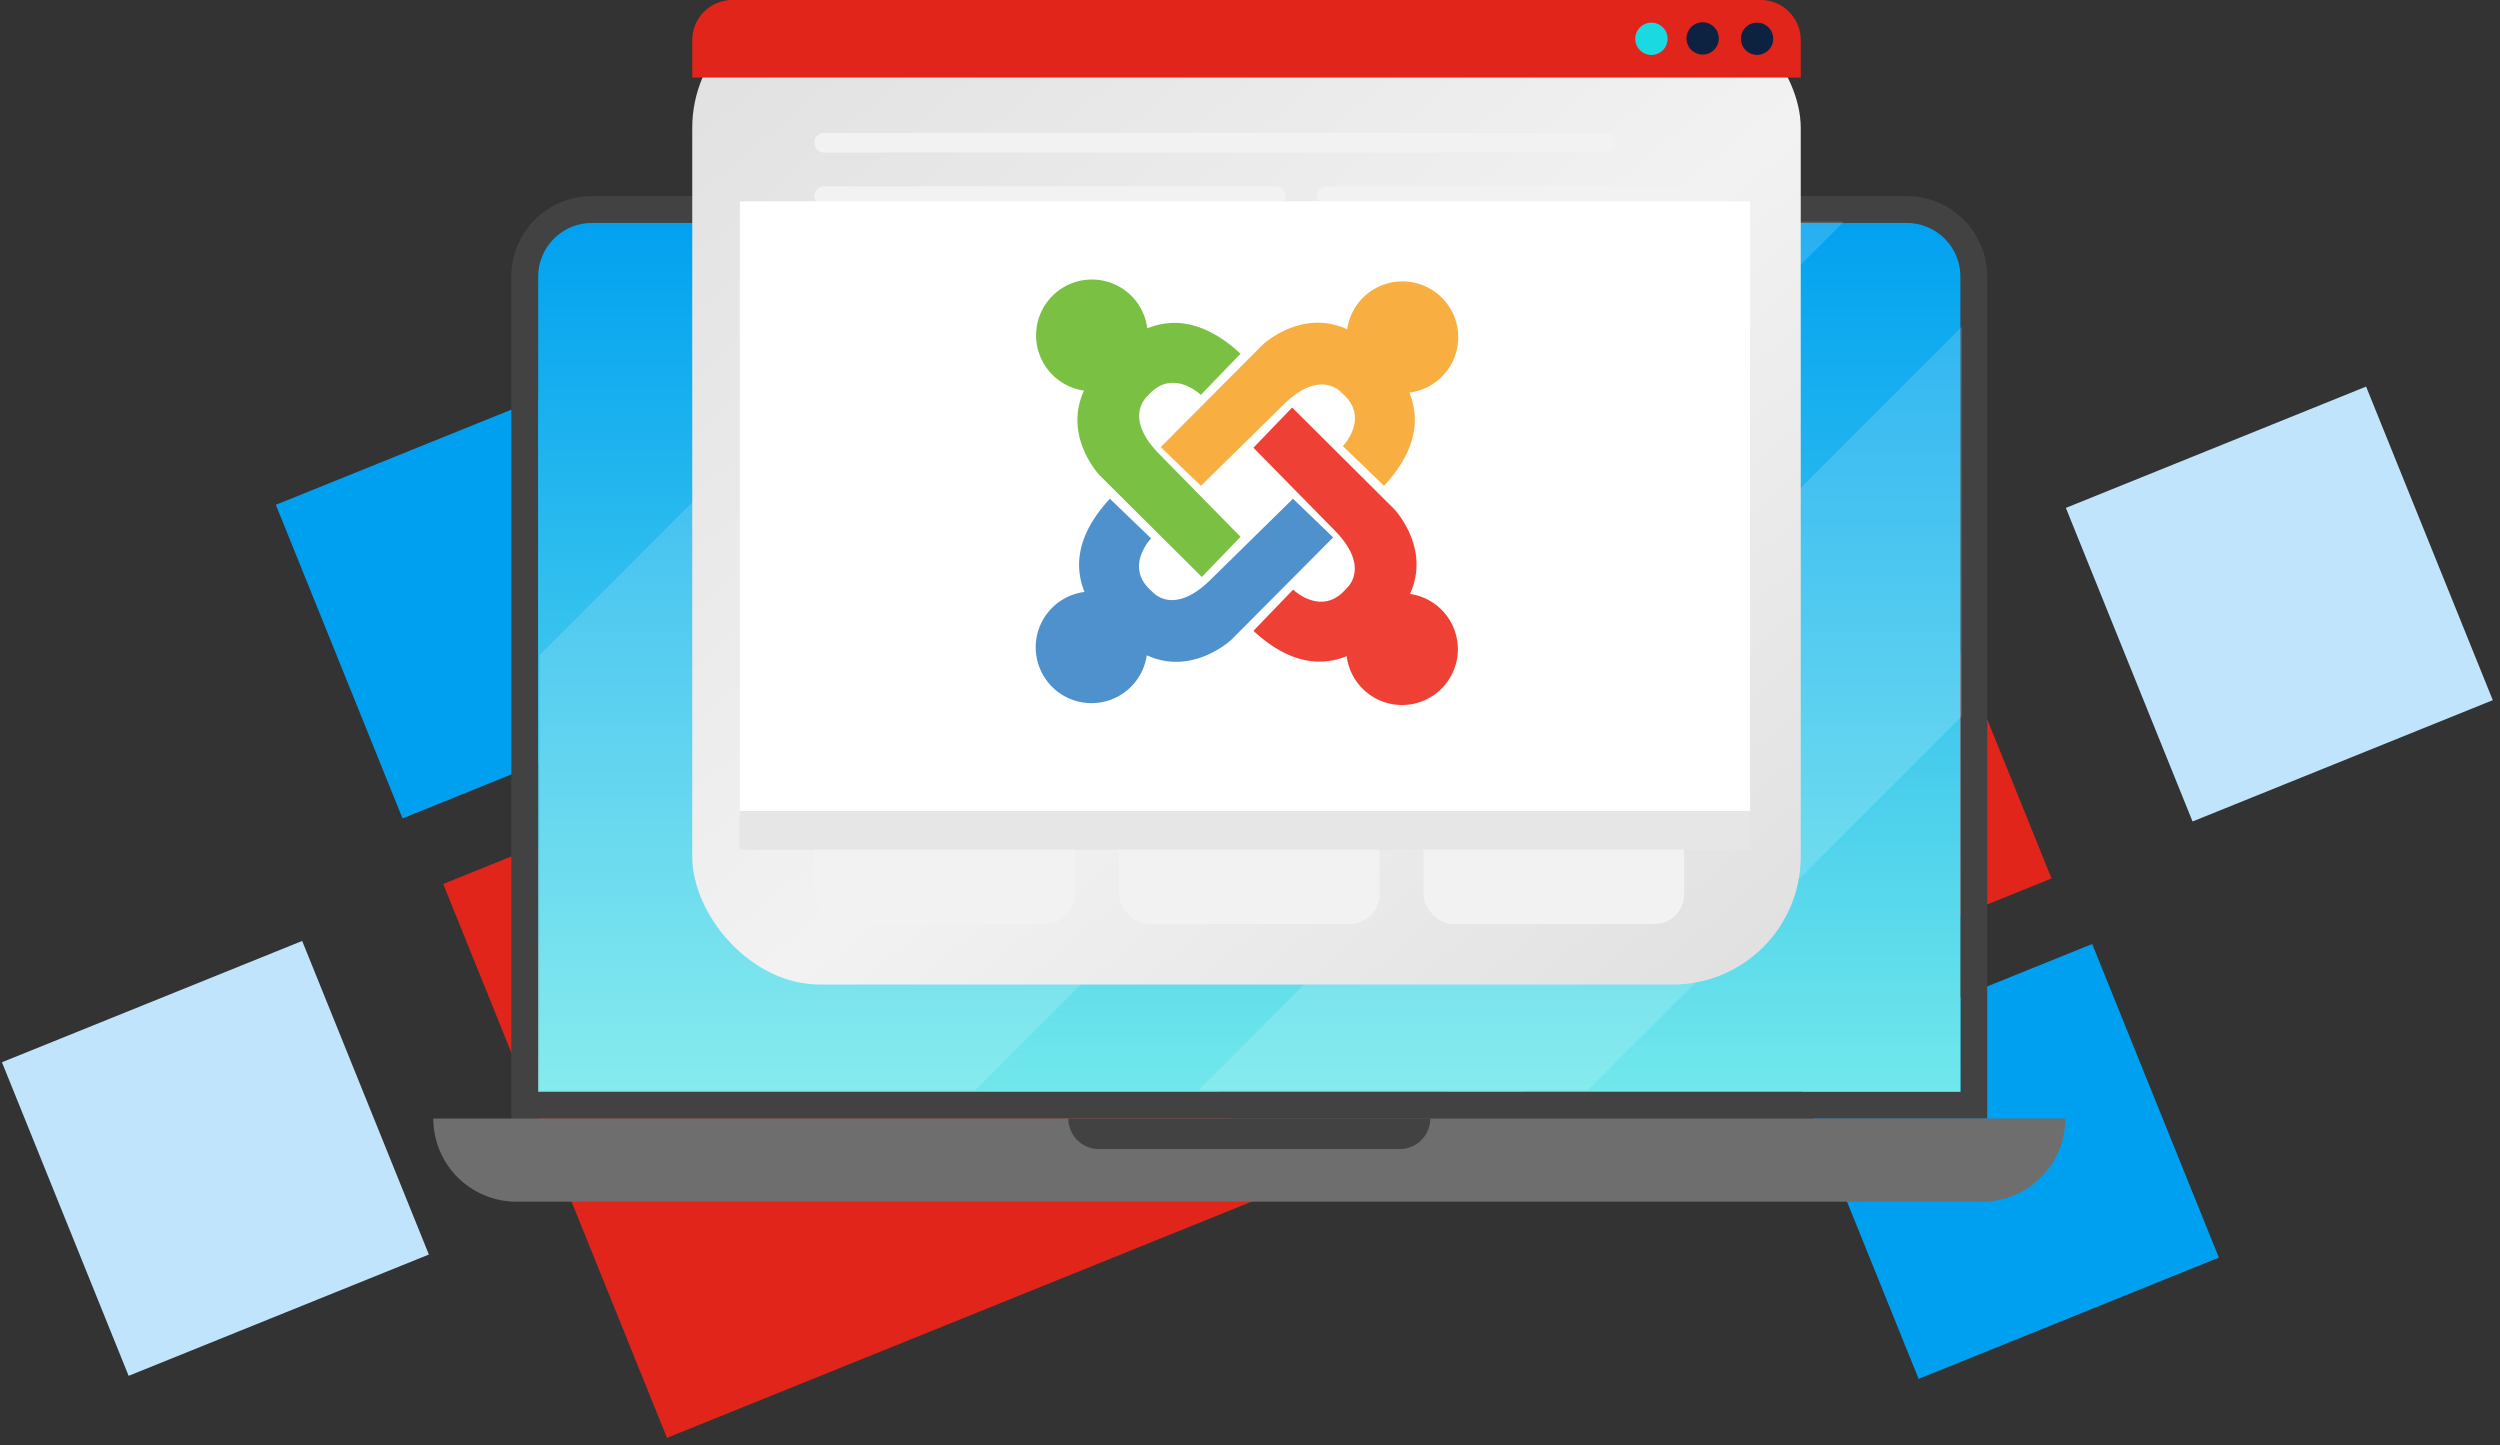 <svg xmlns="http://www.w3.org/2000/svg" viewBox="0 0 473.101 273.516">
  <rect x="0" y="0" width="473.101" height="273.516" fill="#333333" stroke="none"/>
  <defs>
    <linearGradient id="b" x1=".5" x2=".5" y1="1.074" y2="-.011" gradientUnits="objectBoundingBox">
      <stop offset="0" stop-color="#79edea"/>
      <stop offset="1" stop-color="#00a0f0"/>
    </linearGradient>
    <linearGradient id="d" x1="-.023" x2="1.004" y1="-.045" y2="1.025" gradientUnits="objectBoundingBox">
      <stop offset="0" stop-color="#dfdfdf"/>
      <stop offset=".555" stop-color="#f2f2f2"/>
      <stop offset="1" stop-color="#dfdfdf"/>
    </linearGradient>
    <clipPath id="a">
      <path fill="none" d="M29 45h473.101v273.516H29z"/>
    </clipPath>
    <clipPath id="c">
      <path fill="none" d="M269.153 10.147v154.268H.003V10.147A10.157 10.157 0 0 1 10.15 0h248.86a10.157 10.157 0 0 1 10.143 10.147Z"/>
    </clipPath>
  </defs>
  <g clip-path="url(#a)" style="isolation:isolate" transform="translate(-29 -45)">
    <path fill="#e1251b" d="m374.882 106.424 42.348 104.815-112.374 45.402-42.348-104.815z"/>
    <path fill="#00a0f0" d="m424.925 223.643 23.976 59.343-56.818 22.956-23.976-59.344z"/>
    <path fill="#bfe4fc" d="m476.76 118.157 23.977 59.344-56.818 22.956-23.976-59.344z"/>
    <path fill="#00a0f0" d="m138.017 117.574 23.976 59.343-56.818 22.956L81.2 140.529z"/>
    <path fill="#bfe4fc" d="m86.184 223.065 23.977 59.343-56.818 22.956-23.976-59.343z"/>
    <path fill="#e1251b" d="m225.246 166.88 42.348 104.816-112.373 45.402-42.349-104.816z"/>
    <path fill="#424242" d="M389.846 82.118h-248.86a15.22 15.22 0 0 0-15.221 15.222v159.341h279.3V97.338a15.22 15.22 0 0 0-15.219-15.22Zm10.147 169.489H130.846V97.338a10.157 10.157 0 0 1 10.147-10.147h248.86A10.157 10.157 0 0 1 400 97.338Z"/>
    <path fill="url(#b)" d="M1457.28 2403.94v154.268h-269.15V2403.94a10.157 10.157 0 0 1 10.147-10.147h248.86a10.157 10.157 0 0 1 10.143 10.147Z" transform="translate(-1057.285 -2306.603)"/>
    <path fill="#6e6e6e" d="M404.118 272.404h-277.39A15.728 15.728 0 0 1 111 256.676h308.844a15.728 15.728 0 0 1-15.726 15.728Z"/>
    <path fill="#424242" d="M293.902 262.444H236.94a5.766 5.766 0 0 1-5.766-5.766h68.492a5.765 5.765 0 0 1-5.765 5.766Z"/>
    <g fill="#fff" clip-path="url(#c)" opacity=".15" transform="translate(131.1 86.931)">
      <path d="m253.755-171.703 82.39 82.39-389.238 389.239-82.39-82.39ZM417.2-128.13l36.833 36.833L105.87 256.867l-36.833-36.833Z"/>
    </g>
    <g transform="translate(160 44.994)">
      <rect width="209.773" height="186.324" fill="url(#d)" rx="24.217"/>
      <path fill="#e1251b" d="M209.774 14.684H.004V7.611a7.61 7.61 0 0 1 7.61-7.61h194.552a7.61 7.61 0 0 1 7.61 7.61Z"/>
      <path fill="#1bd9e1" d="M184.574 7.347a3.058 3.058 0 1 1-3.058-3.058 3.058 3.058 0 0 1 3.058 3.058Z"/>
      <circle cx="3.058" cy="3.058" r="3.058" fill="#0d2240" transform="rotate(-22.48 107.76 -468.219)"/>
      <circle cx="3.058" cy="3.058" r="3.058" fill="#0d2240" transform="rotate(-45 107.455 -234.351)"/>
      <path fill="#f2f2f2" d="M172.836 28.874H24.956a1.866 1.866 0 0 1-1.865-1.865 1.866 1.866 0 0 1 1.865-1.865h147.879a1.865 1.865 0 0 1 1.865 1.865 1.865 1.865 0 0 1-1.864 1.865ZM110.396 38.984H24.954a1.865 1.865 0 0 1-1.865-1.865 1.866 1.866 0 0 1 1.865-1.865h85.442a1.865 1.865 0 0 1 1.865 1.865 1.865 1.865 0 0 1-1.865 1.865ZM186.201 59.204h-85.442a1.865 1.865 0 0 1-1.865-1.865 1.865 1.865 0 0 1 1.865-1.865h85.442a1.865 1.865 0 0 1 1.865 1.865 1.866 1.866 0 0 1-1.865 1.865Z"/>
      <rect width="73.296" height="3.731" fill="#f2f2f2" rx="1.865" transform="translate(118.218 35.255)"/>
      <rect width="115.303" height="3.731" fill="#f2f2f2" rx="1.865" transform="translate(23.087 45.365)"/>
      <path fill="#f2f2f2" d="M90.516 59.204h-65.57a1.866 1.866 0 0 1-1.865-1.865 1.865 1.865 0 0 1 1.865-1.865h65.567a1.865 1.865 0 0 1 1.865 1.865 1.865 1.865 0 0 1-1.865 1.865ZM171.17 79.425h-65.567a1.866 1.866 0 0 1-1.865-1.866 1.866 1.866 0 0 1 1.865-1.865h65.567a1.866 1.866 0 0 1 1.865 1.865 1.866 1.866 0 0 1-1.865 1.866ZM172.836 69.314H24.956a1.865 1.865 0 0 1-1.865-1.865 1.866 1.866 0 0 1 1.865-1.865h147.879a1.865 1.865 0 0 1 1.865 1.865 1.865 1.865 0 0 1-1.864 1.865Z"/>
      <rect width="72.725" height="3.731" fill="#f2f2f2" rx="1.865" transform="translate(23.087 75.693)"/>
      <rect width="167.163" height="3.731" fill="#f2f2f2" rx="1.865" transform="translate(23.087 85.802)"/>
      <rect width="139.964" height="3.731" fill="#f2f2f2" rx="1.865" transform="translate(23.087 95.912)"/>
      <path fill="#f2f2f2" d="M172.836 109.755H24.956a1.866 1.866 0 0 1-1.865-1.865 1.866 1.866 0 0 1 1.865-1.866h147.879a1.865 1.865 0 0 1 1.865 1.866 1.865 1.865 0 0 1-1.864 1.865Z"/>
      <rect width="49.321" height="58.74" fill="#f2f2f2" rx="5.651" transform="translate(138.39 116.131)"/>
      <rect width="49.321" height="58.74" fill="#f2f2f2" rx="5.651" transform="translate(80.739 116.131)"/>
      <rect width="49.321" height="58.74" fill="#f2f2f2" rx="5.651" transform="translate(23.087 116.131)"/>
    </g>
    <path fill="#e6e6e6" d="M169 90.415h191.181v115.374H169Z"/>
    <path fill="#fff" d="M169 83.1h191.181v115.374H169Z"/>
    <path fill="#f9ae41" d="M304.956 108.812a10.563 10.563 0 0 0-21.02-1.493l-.107-.056c-8.639-3.9-15.916 3.005-15.916 3.005l-19.25 19.343 7.606 7.324 15.493-15.221c7.235-7.236 11.174-2.336 11.174-2.336 5.446 4.6.188 10.047.188 10.047l7.794 7.512c6.364-6.874 6.733-12.873 4.8-17.645a10.563 10.563 0 0 0 9.239-10.478"/>
    <path fill="#ee4035" d="m295.816 157.395.056-.107c3.9-8.64-3.005-15.917-3.005-15.917l-19.344-19.25-7.324 7.606 15.222 15.494c7.235 7.235 2.338 11.175 2.338 11.175-4.6 5.446-10.047.188-10.047.188l-7.512 7.794c6.874 6.364 12.873 6.733 17.645 4.8a10.563 10.563 0 1 0 11.972-11.781"/>
    <path fill="#4f91cd" d="m273.688 139.376-15.494 15.221c-7.235 7.239-11.174 2.339-11.174 2.339-5.446-4.6-.188-10.047-.188-10.047l-7.795-7.513c-6.364 6.874-6.734 12.873-4.8 17.645a10.563 10.563 0 1 0 11.782 11.972l.107.056c8.64 3.9 15.916-3.005 15.916-3.005l19.249-19.344-7.606-7.324"/>
    <path fill="#7ac043" d="M248.537 131.09c-7.235-7.235-2.339-11.175-2.339-11.175 4.6-5.446 10.048-.188 10.048-.188l7.512-7.793c-6.875-6.364-12.875-6.733-17.645-4.799a10.563 10.563 0 1 0-11.971 11.782l-.056.107c-3.9 8.639 3 15.916 3 15.916l19.348 19.249 7.324-7.606-15.221-15.493"/>
  </g>
</svg>
